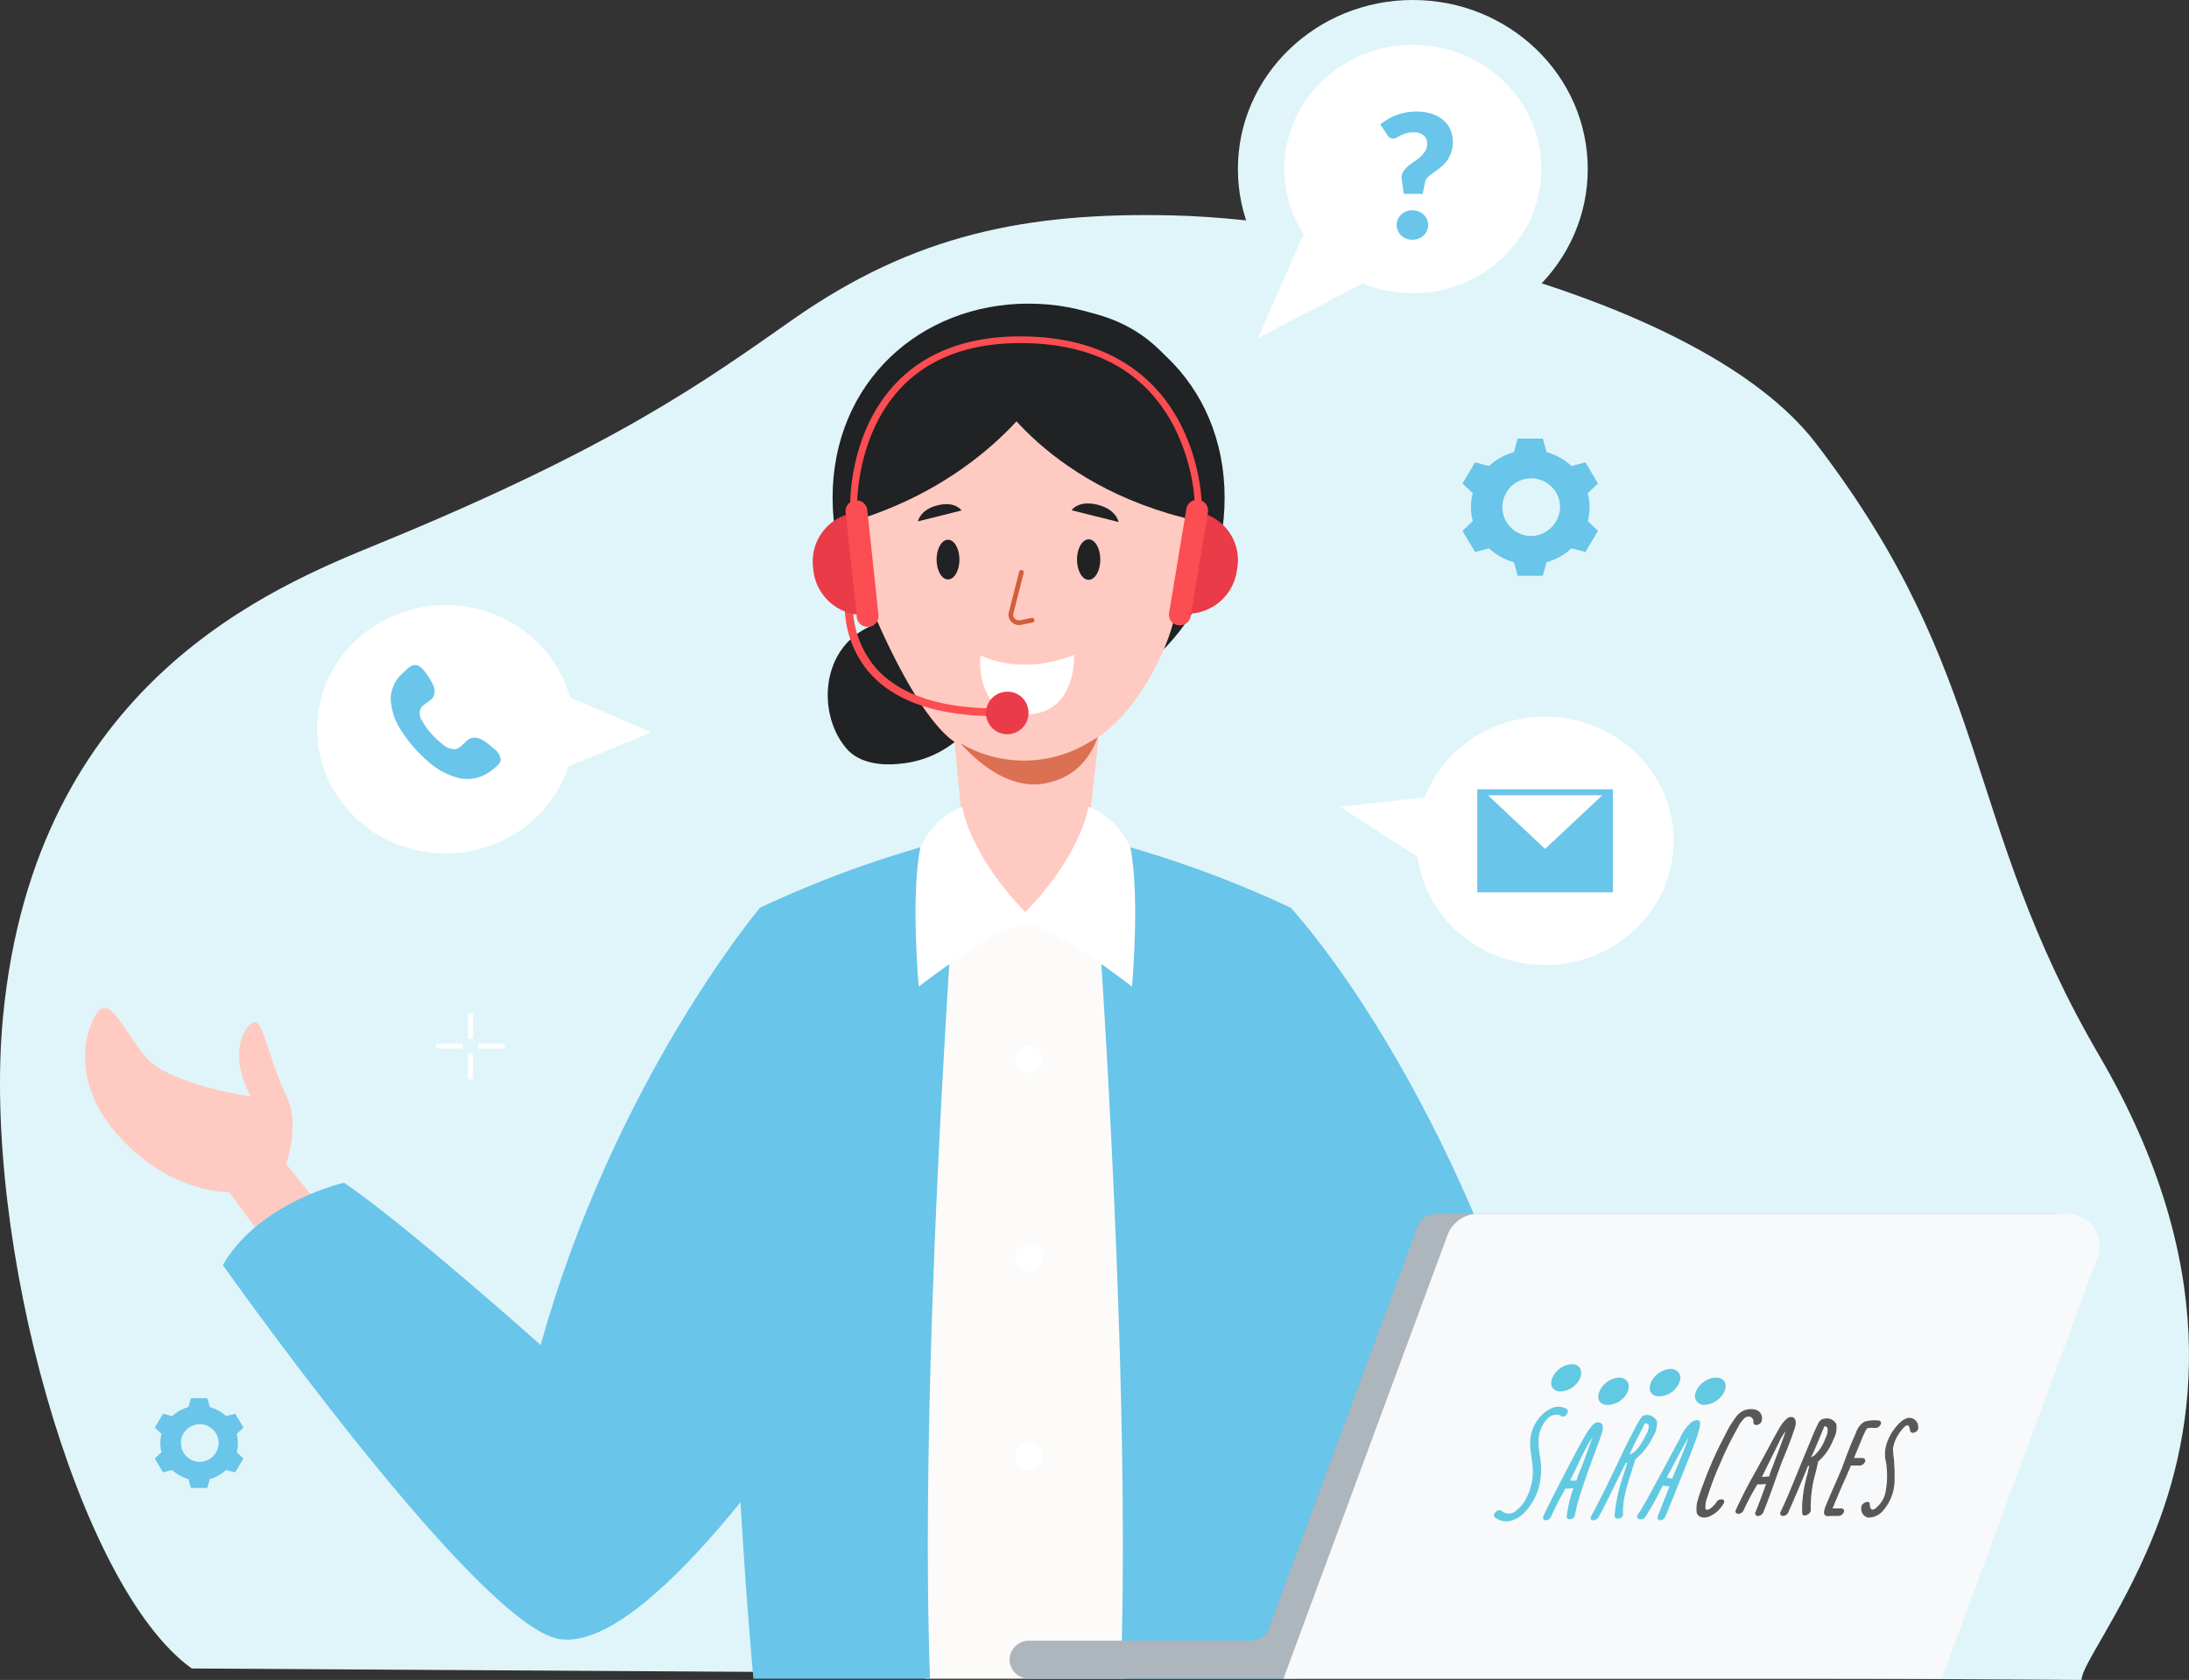 <svg id="圖層_1" data-name="圖層 1" xmlns="http://www.w3.org/2000/svg" viewBox="0 0 434.994 333.886"><rect x="0" y="0" width="434.994" height="333.886" fill="#333333" stroke="none"/><g id="Group_3635" data-name="Group 3635"><path id="Path_2634" data-name="Path 2634" d="M427.584,306.048c-6.261,15.11-13.911,24.945-13.955,27.838L38.1,331.613C15.38,315.313-3.663,246.562.6,202.078,6.975,135.53,54.429,116.6,75.356,108.016c46.74-19.171,64.783-32.3,82.132-44.472,24.117-16.917,46.538-21.415,75.564-20.732,34.147.8,105.176,15.81,127.778,45.271C396.3,134.32,389.751,162.869,417.2,209.872,441.284,251.141,436.836,283.718,427.584,306.048Z" style="fill:#dff5fa"/><g id="Group_3581" data-name="Group 3581"><g id="Group_3566" data-name="Group 3566"><g id="Group_6317" data-name="Group 6317"><path id="Path_842" data-name="Path 842" d="M208.684,119.274a6.809,6.809,0,0,0-3.9-3.879,19.619,19.619,0,0,0-21.885,3.838,18.762,18.762,0,0,0-3.032,21.418,10.838,10.838,0,0,0,3.683,4.255,10.415,10.415,0,0,0,8.742.6,24.677,24.677,0,0,0,7.6-4.7c3.125-2.6,6.145-5.528,7.661-9.227s1.178-8.362-1.785-11.135" style="fill:#202223"/><path id="Path_843" data-name="Path 843" d="M187.7,128.754a9.648,9.648,0,0,1,6.741,8.6,12.6,12.6,0,0,1-4.732,10.124,20.372,20.372,0,0,1-10.842,4.309c-3.816.436-8.15-.127-10.623-2.98-7.359-8.49-4.539-27.01,14.118-25.709" style="fill:#202223"/><g id="Group_6310" data-name="Group 6310"><path id="Path_7134" data-name="Path 7134" d="M212.939,195.556l5.5-50.157a24.535,24.535,0,0,1-11.173,5.581c-6.373,1.087-12.54-2.332-12.621-2.374s-5.2-3.958-5.2-3.958l3.524,38.151a6.933,6.933,0,0,1-.123,1.236l20.193,12.614A6.458,6.458,0,0,1,212.939,195.556Z" style="fill:#ffcac1"/></g><path id="Path_7135" data-name="Path 7135" d="M186.741,142.449s9.487,15.273,20.784,13.272c11.8-2.087,11.738-15.206,11.738-15.206Z" style="fill:#db7053"/><g id="Group_6311" data-name="Group 6311"><path id="Path_7136" data-name="Path 7136" d="M243.354,98.934c0,22.964-17.443,41.58-38.949,41.58s-38.952-18.616-38.952-41.58S182.9,60.347,204.4,60.347,243.354,75.97,243.354,98.934Z" style="fill:#202223"/></g><path id="Path_7137" data-name="Path 7137" d="M235.855,97.505c0,12.88-.659,17.7-2.556,25.593-1.857,7.723-8.32,19.41-15.7,23.755l-1.344.792a24.882,24.882,0,0,1-25.055.273h-.778c-8-4.468-16.923-26.411-16.923-26.411l-1.878-24s-2.984-32.515,31.659-31.882S235.855,97.505,235.855,97.505Z" style="fill:#ffcac1"/><path id="Path_7138" data-name="Path 7138" d="M196.4,76.253s11.4,21.84,44.648,27.917c0,0,3.874-39.782-29.677-42.877C211.364,61.293,204.574,58,196.4,76.253Z" style="fill:#202223"/><path id="Path_7139" data-name="Path 7139" d="M207.8,76.252s-11.4,20.025-40.252,27.917c0,0-3.147-33.983,29.866-41.46C197.41,62.706,203.718,58.968,207.8,76.252Z" style="fill:#202223"/><path d="M202.523,124.226h-.047a2.108,2.108,0,0,1-2.089-2.127.456.456,0,0,1,.014-.111l2.121-8.352a.468.468,0,0,1,.908.23l-2.106,8.293a1.174,1.174,0,0,0,1.162,1.131,1.508,1.508,0,0,0,.265-.02l2.26-.461a.468.468,0,0,1,.188.917l-2.271.463A2.285,2.285,0,0,1,202.523,124.226Z" style="fill:#d15f3b"/><path id="Path_7141" data-name="Path 7141" d="M191.066,101.458l-8.651,2.164s.393-2.344,3.932-3.2S191.066,101.458,191.066,101.458Z" style="fill:#202223"/><path id="Path_7142" data-name="Path 7142" d="M213.443,130.171c-11.049,4.309-18.606.055-18.606.055s-1.391,11.782,8.9,11.782S213.443,130.171,213.443,130.171Z" style="fill:#fff"/><g id="Group_6312" data-name="Group 6312"><path id="Path_7143" data-name="Path 7143" d="M168.95,100.8c-.019-.618-.347-15.263,9.642-25.2,5.831-5.8,13.966-8.744,24.18-8.744,18.631,0,27.461,9.241,31.579,16.992a39.66,39.66,0,0,1,4.5,16.934h-1.382a39.1,39.1,0,0,0-4.37-16.366c-5.747-10.766-15.953-16.224-30.329-16.224-9.828,0-17.628,2.8-23.187,8.339-9.587,9.54-9.257,24.086-9.253,24.232Z" style="fill:#fb4d52"/></g><g id="Group_6313" data-name="Group 6313"><path id="Path_7144" data-name="Path 7144" d="M198.086,142.33c-11.773,0-20.3-2.913-25.346-8.657a20.56,20.56,0,0,1-4.714-15.911l1.576.249a19.374,19.374,0,0,0,4.372,14.68c4.73,5.371,12.846,8.1,24.116,8.1Z" style="fill:#fb4d52"/></g><g id="Group_6316" data-name="Group 6316"><g id="Group_6314" data-name="Group 6314"><path id="Path_7145" data-name="Path 7145" d="M172.618,122.137h0a9.909,9.909,0,0,1-10.96-8.614v0l-.118-1.081a9.744,9.744,0,0,1,8.824-10.584l.092-.008h0" style="fill:#ea3b48"/><path id="Path_7146" data-name="Path 7146" d="M174.569,122.266a2.118,2.118,0,0,1-1.92,2.3h-.016a2.15,2.15,0,0,1-2.376-1.871l-2.221-20.929a2.116,2.116,0,0,1,1.916-2.3l.018,0h0a2.15,2.15,0,0,1,2.377,1.871Z" style="fill:#fb4d52"/></g><g id="Group_6315" data-name="Group 6315"><path id="Path_7147" data-name="Path 7147" d="M237.613,101.707h0a9.7,9.7,0,0,1,8.3,10.919c-.006.047-.013.093-.02.14h0l-.179,1.073a9.953,9.953,0,0,1-11.443,8.006h0" style="fill:#ea3b48"/><path id="Path_7148" data-name="Path 7148" d="M235.761,101.1a2.163,2.163,0,0,1,2.484-1.737h0a2.107,2.107,0,0,1,1.8,2.372l0,.028L236.6,122.524a2.161,2.161,0,0,1-2.483,1.738h0a2.106,2.106,0,0,1-1.8-2.37l0-.03Z" style="fill:#fb4d52"/></g></g><path id="Path_7149" data-name="Path 7149" d="M204.379,141.558a4.225,4.225,0,1,1-4.367-4.078l.144,0a4.151,4.151,0,0,1,4.223,4.08Z" style="fill:#ea3b48"/><ellipse id="Ellipse_258" data-name="Ellipse 258" cx="188.387" cy="111.216" rx="2.271" ry="3.946" style="fill:#202223"/><ellipse id="Ellipse_259" data-name="Ellipse 259" cx="216.334" cy="111.216" rx="2.315" ry="4.02" style="fill:#202223"/><path id="Path_7150" data-name="Path 7150" d="M212.95,101.416l9.33,2.33s-.425-2.529-4.244-3.448S212.95,101.416,212.95,101.416Z" style="fill:#202223"/></g><path id="Path_2612" data-name="Path 2612" d="M64.105,240.241l-7.262-8.894s2.939-7.844,0-13.668-4.458-14.535-6.152-14.517-5.747,5.667-.836,14.772c0,0-16.35-2.336-20.9-7.849s-7.006-11.966-9.436-9.052-6.006,14.048,4.5,25.229S45.505,236.89,45.505,236.89l11.866,16.142,11.385-8.774Z" style="fill:#ffcac1"/><path id="Path_2613" data-name="Path 2613" d="M167.393,198.44l-16.379-18.013s-28.983,34.428-43.572,86.9c0,0-26.811-23.95-39.072-32.258,0,0-16.889,3.831-24.086,16.356,0,0,47.3,67.011,65.167,73.87s53.891-48.855,53.891-48.855Z" style="fill:#69c5e9"/><path id="Path_2614" data-name="Path 2614" d="M246.922,196.1l9.583-15.667s25.483,27.07,44.673,82.3l2.909,49.242-56.955,4.837-14.6-58.041Z" style="fill:#69c5e9"/><path id="Path_2615" data-name="Path 2615" d="M223.529,333.645c3.73-16.981,16.078-83.432,16.078-83.432l-3.3-70.731L203.753,181.3,171.2,179.482l-3.3,70.731s12.346,66.451,16.077,83.432Z" style="fill:#fcfbfa"/><path id="Path_2616" data-name="Path 2616" d="M222.7,333.646h35.09c1.8-20.119,9.358-113.185-1.286-153.218A214.14,214.14,0,0,0,217.137,166.4S225.025,268.609,222.7,333.646Z" style="fill:#69c5e9"/><path id="Path_2617" data-name="Path 2617" d="M184.81,333.646c-2.329-65.036,5.563-167.247,5.563-167.247a214.166,214.166,0,0,0-39.367,14.028c-10.646,40.033-3.09,133.1-1.288,153.218Z" style="fill:#69c5e9"/><path id="Path_2618" data-name="Path 2618" d="M203.756,183.787c5.374-.082,21.191,12.307,21.191,12.307s1.621-17.815-.315-27.668c0,0-2.375-5.9-8.346-8.055,0,0-1.178,9.143-12.529,20.929-11.351-11.786-12.53-20.929-12.53-20.929-5.97,2.15-8.345,8.055-8.345,8.055-1.937,9.853-.316,27.668-.316,27.668S198.383,183.705,203.756,183.787Z" style="fill:#fff"/><g id="Group_3565" data-name="Group 3565"><ellipse id="Ellipse_288" data-name="Ellipse 288" cx="204.471" cy="210.574" rx="2.755" ry="2.663" style="fill:#fff"/><ellipse id="Ellipse_289" data-name="Ellipse 289" cx="204.471" cy="250.022" rx="2.755" ry="2.663" style="fill:#fff"/><ellipse id="Ellipse_290" data-name="Ellipse 290" cx="204.471" cy="289.47" rx="2.755" ry="2.663" style="fill:#fff"/></g></g><g id="Group_3567" data-name="Group 3567"><path id="Path_2619" data-name="Path 2619" d="M281.73,243.726,252.192,323.6a3.9,3.9,0,0,1-3.675,2.5h-44a3.838,3.838,0,0,0-3.9,3.771h0a3.838,3.838,0,0,0,3.9,3.771h172.02a3.9,3.9,0,0,0,3.673-2.5l31.388-84.88a3.788,3.788,0,0,0-3.673-5.039H285.4A3.9,3.9,0,0,0,281.73,243.726Z" style="fill:#adb5bd"/><path id="Path_2620" data-name="Path 2620" d="M385.845,333.645H255.039l32.613-88.189a6.59,6.59,0,0,1,6.212-4.23h116.8a6.407,6.407,0,0,1,6.212,8.519Z" style="fill:#f8f9fa"/></g><g id="Group_3576" data-name="Group 3576"><g id="Group_3569" data-name="Group 3569"><g id="Group_3568" data-name="Group 3568"><ellipse id="Ellipse_291" data-name="Ellipse 291" cx="307.041" cy="167.113" rx="34.761" ry="33.594" style="fill:#dff5fa"/><ellipse id="Ellipse_292" data-name="Ellipse 292" cx="307.041" cy="167.113" rx="25.538" ry="24.681" style="fill:#fff"/></g><path id="Path_2621" data-name="Path 2621" d="M285.5,172.745l-19.19-12.375,23.054-2.59Z" style="fill:#fff"/><path id="Path_2622" data-name="Path 2622" d="M293.563,156.879v20.468H320.52V156.879Zm24.835,1.183-11.356,10.66-11.357-10.66Z" style="fill:#69c5e9"/></g><g id="Group_3572" data-name="Group 3572"><g id="Group_3570" data-name="Group 3570"><ellipse id="Ellipse_293" data-name="Ellipse 293" cx="280.754" cy="33.594" rx="34.761" ry="33.594" style="fill:#dff5fa"/><path id="Path_2630" data-name="Path 2630" d="M255.549,29.617c2.273-13.453,15.4-22.578,29.32-20.382s23.362,14.881,21.089,28.334-15.4,22.578-29.318,20.383S253.277,43.07,255.549,29.617Z" style="fill:#fff"/></g><path id="Path_2623" data-name="Path 2623" d="M262.076,39.691l-12.1,27.5,26.347-13.748Z" style="fill:#fff"/><g id="Group_3571" data-name="Group 3571"><path id="Path_2624" data-name="Path 2624" d="M274.29,24.732a12.314,12.314,0,0,1,1.426-.993,11.315,11.315,0,0,1,1.657-.815,10.71,10.71,0,0,1,1.905-.547,11.594,11.594,0,0,1,2.207-.2,9.8,9.8,0,0,1,3,.428,6.573,6.573,0,0,1,2.279,1.224,5.376,5.376,0,0,1,1.444,1.919,6.467,6.467,0,0,1-.811,6.4,7.082,7.082,0,0,1-1.249,1.216q-.683.515-1.3.95a10.379,10.379,0,0,0-1.063.866,1.91,1.91,0,0,0-.576.958l-.5,2.4h-3.758l-.389-2.756a2.305,2.305,0,0,1,.177-1.465,3.9,3.9,0,0,1,.878-1.131,9.918,9.918,0,0,1,1.249-.958,12.689,12.689,0,0,0,1.3-.977,5.492,5.492,0,0,0,1.018-1.165,2.747,2.747,0,0,0,.417-1.533,2.059,2.059,0,0,0-.7-1.635,2.843,2.843,0,0,0-1.925-.607,5.615,5.615,0,0,0-1.569.187,6.527,6.527,0,0,0-1.08.42q-.453.231-.789.42a1.377,1.377,0,0,1-.674.189,1.23,1.23,0,0,1-1.134-.634Zm3.261,19.988a2.749,2.749,0,0,1,.24-1.147,2.9,2.9,0,0,1,.655-.925,3.137,3.137,0,0,1,.984-.625,3.338,3.338,0,0,1,3.455.624,2.82,2.82,0,0,1,.664.925,2.764,2.764,0,0,1,.24,1.147,2.825,2.825,0,0,1-.9,2.09,3.12,3.12,0,0,1-.993.617,3.3,3.3,0,0,1-1.223.223,3.348,3.348,0,0,1-1.24-.223,3.024,3.024,0,0,1-.984-.617,2.888,2.888,0,0,1-.655-.933,2.8,2.8,0,0,1-.243-1.161Z" style="fill:#69c5e9"/></g></g><g id="Group_3575" data-name="Group 3575"><g id="Group_3573" data-name="Group 3573"><path id="Path_2631" data-name="Path 2631" d="M54.777,137.038c4.515-18.032,23.3-29.115,41.961-24.752s30.127,22.516,25.612,40.551-23.3,29.116-41.96,24.754S50.263,155.075,54.777,137.038Z" style="fill:#dff5fa"/><path id="Path_2632" data-name="Path 2632" d="M63.7,139.311c3.215-13.272,16.95-21.513,30.687-18.406s22.26,16.385,19.042,29.656-16.951,21.514-30.688,18.407S60.487,152.585,63.7,139.311Z" style="fill:#fff"/></g><path id="Path_2625" data-name="Path 2625" d="M102.875,156.426l26.573-10.854-25.24-10.854Z" style="fill:#fff"/><g id="Group_3574" data-name="Group 3574"><path id="Path_2626" data-name="Path 2626" d="M77.63,139.051a7.052,7.052,0,0,1,2.524-5.366c.624-.581,1.509-1.631,2.467-1.5,1.015.111,1.745,1.193,2.256,1.938.861,1.319,2.28,3.231.967,4.707-.608.7-1.583,1.066-2.152,1.812a2.449,2.449,0,0,0,.155,2.565,15.424,15.424,0,0,0,4,4.628,3.632,3.632,0,0,0,2.581,1.066c.981-.158,1.754-1.2,2.475-1.789,1.85-1.444,3.888.534,5.243,1.71A3.014,3.014,0,0,1,99.5,151c-.035.918-1.269,1.662-1.934,2.2a7.649,7.649,0,0,1-6.362,1.442,14.467,14.467,0,0,1-6.364-3.506,28.517,28.517,0,0,1-4.869-5.561,14.871,14.871,0,0,1-1.607-3.019,15.109,15.109,0,0,1-.73-3.5C77.645,137.867,77.712,139.685,77.63,139.051Z" style="fill:#69c5e9;fill-rule:evenodd"/></g></g></g><path id="Path_2627" data-name="Path 2627" d="M93.989,201.747v4.282a.5.5,0,0,1-1,0v-4.282a.5.5,0,0,1,1,0Zm-.5,7.563a.491.491,0,0,0-.5.482h0v4.282a.5.5,0,0,0,1,0v-4.282a.491.491,0,0,0-.5-.483Zm6.377-1.883h-4.43a.483.483,0,0,0,0,.966h4.43a.483.483,0,1,0,0-.966Zm-8.325,0H87.11a.483.483,0,1,0,0,.966h4.431a.483.483,0,1,0,0-.966Z" style="fill:#fff"/><path id="Path_2628" data-name="Path 2628" d="M315.868,100.8a11,11,0,0,0-.364-2.767l2.048-1.948-1.17-1.958-.167-.282-1.17-1.958-2.766.739a11.862,11.862,0,0,0-4.962-2.77l-.723-2.684h-5.015l-.721,2.684a11.859,11.859,0,0,0-4.964,2.77l-2.766-.739-1.169,1.958-.169.282-1.17,1.958,2.049,1.948a10.639,10.639,0,0,0,0,5.533l-2.049,1.95,1.17,1.958.169.282,1.169,1.958,2.766-.739a11.872,11.872,0,0,0,4.964,2.768l.721,2.685h5.015l.723-2.685a11.864,11.864,0,0,0,4.962-2.768l2.766.739,1.17-1.958.167-.282,1.17-1.958-2.048-1.95A10.99,10.99,0,0,0,315.868,100.8Zm-11.783,5.726a5.729,5.729,0,1,1,5.924-5.726A5.828,5.828,0,0,1,304.085,106.527Z" style="fill:#69c5e9"/><g id="Group_3577" data-name="Group 3577"><path id="Path_2629" data-name="Path 2629" d="M47.274,286.808A7.175,7.175,0,0,0,47.036,285l1.339-1.275-.764-1.281-.111-.185-.764-1.281-1.81.483a7.745,7.745,0,0,0-3.245-1.81l-.472-1.756h-3.28l-.472,1.756a7.739,7.739,0,0,0-3.245,1.81l-1.81-.483-.764,1.281-.111.185-.764,1.281L32.1,285a6.98,6.98,0,0,0,0,3.618l-1.339,1.274.764,1.281.111.185.764,1.281,1.81-.483a7.739,7.739,0,0,0,3.245,1.81l.472,1.755h3.28l.472-1.755a7.745,7.745,0,0,0,3.245-1.81l1.81.483.764-1.281.111-.185.764-1.281-1.339-1.274A7.267,7.267,0,0,0,47.274,286.808Zm-7.7,3.744a3.747,3.747,0,1,1,3.874-3.744,3.81,3.81,0,0,1-3.877,3.744h0Z" style="fill:#69c5e9"/></g><g id="Group_628" data-name="Group 628"><g id="Group_627" data-name="Group 627"><path id="Path_308" data-name="Path 308" d="M310.124,276.562a4.514,4.514,0,0,0,3.839-2.612h0l.021-.054c.644-1.5-.075-2.735-1.61-2.771a4.513,4.513,0,0,0-3.839,2.612h0l-.021.052c-.67,1.472,0,2.711,1.5,2.77h.111" style="fill:#62c9e2"/><path id="Path_309" data-name="Path 309" d="M321.751,273.791a4.561,4.561,0,0,0-3.862,2.664h0l-.044.106c-.634,1.437.044,2.632,1.515,2.671h0c.082,0,.163,0,.245,0a4.509,4.509,0,0,0,3.838-2.612l.022-.052c.6-1.52-.161-2.744-1.721-2.771h0" style="fill:#62c9e2"/><path id="Path_310" data-name="Path 310" d="M331.943,272.084a4.565,4.565,0,0,0-3.862,2.664h0l-.046.107c-.609,1.472.13,2.667,1.653,2.668h.112a4.446,4.446,0,0,0,3.812-2.536l.1-.237a1.82,1.82,0,0,0-1.765-2.665h0" style="fill:#62c9e2"/><path id="Path_311" data-name="Path 311" d="M340.947,273.791a4.561,4.561,0,0,0-3.862,2.664h0l-.044.106a1.783,1.783,0,0,0,1.793,2.645,4.681,4.681,0,0,0,3.832-2.645c.661-1.484-.033-2.724-1.549-2.771h-.172" style="fill:#62c9e2"/><path id="Path_312" data-name="Path 312" d="M324.864,290h0a13.289,13.289,0,0,0,3.506-4.477,4.948,4.948,0,0,0,.793-2.985A2.067,2.067,0,0,0,327,281.36a.793.793,0,0,0-.727.427.629.629,0,0,0-.244.319c-.663,1.069-1.256,2.239-1.808,3.306-1.015,1.919-1.962,3.945-2.866,5.865-1.634,3.411-3.219,6.716-5.073,10.128-.464.854.86.854,1.324,0,1.808-3.3,3.286-6.609,4.984-9.914a3.215,3.215,0,0,1,.463-.854.875.875,0,0,0,.486-.107c-1.058,3.623-2.492,7.358-2.578,10.766.021.747,1.477.427,1.455-.32-.2-3.518,1.346-7.248,2.445-10.979m.485-4.371c.42-.747.684-1.386,1.106-2.137a2.194,2.194,0,0,1,.418-.747.966.966,0,0,1,.886.532,3.618,3.618,0,0,1-.618,2.026c-.64,1.281-1.831,3.625-3.507,3.946.486-1.173,1.126-2.453,1.721-3.625" style="fill:#62c9e2"/><path d="M316.6,302.155a.517.517,0,0,1-.462-.213.565.565,0,0,1,.052-.589c1.869-3.439,3.5-6.837,5.07-10.124l.139-.295c.868-1.844,1.765-3.75,2.729-5.573l.148-.287c.52-1.007,1.058-2.049,1.663-3.026a.708.708,0,0,1,.254-.336.911.911,0,0,1,.789-.462h.025a2.15,2.15,0,0,1,2.257,1.237.107.107,0,0,1,.01.04,5.023,5.023,0,0,1-.81,3.051,13.476,13.476,0,0,1-3.5,4.481c-.229.776-.48,1.563-.724,2.324-.916,2.865-1.863,5.829-1.707,8.587a.778.778,0,0,1-.411.678,1.073,1.073,0,0,1-1,.1.506.506,0,0,1-.268-.449,32.631,32.631,0,0,1,1.867-8.456c.218-.7.443-1.42.653-2.128a1.458,1.458,0,0,1-.265.034,3.114,3.114,0,0,0-.413.779c-.682,1.33-1.335,2.671-1.967,3.967-.952,1.955-1.936,3.977-3.024,5.963a1.346,1.346,0,0,1-1.083.7ZM327,281.468a.7.7,0,0,0-.628.37.106.106,0,0,1-.036.04.517.517,0,0,0-.2.263c-.612.992-1.147,2.03-1.665,3.033l-.149.288c-.962,1.819-1.858,3.723-2.724,5.565l-.14.3c-1.575,3.289-3.2,6.689-5.076,10.133-.086.159-.107.29-.057.37a.317.317,0,0,0,.292.109,1.118,1.118,0,0,0,.9-.583c1.086-1.982,2.069-4,3.02-5.954.632-1.3,1.285-2.639,1.963-3.958a3.253,3.253,0,0,1,.473-.87.106.106,0,0,1,.095-.043.74.74,0,0,0,.425-.094.109.109,0,0,1,.121.011.108.108,0,0,1,.037.116c-.228.779-.477,1.576-.717,2.347a32.548,32.548,0,0,0-1.857,8.391.282.282,0,0,0,.153.256.866.866,0,0,0,.776-.093.578.578,0,0,0,.308-.483c-.16-2.795.794-5.778,1.717-8.663.246-.77.5-1.567.732-2.35a.111.111,0,0,1,.018-.036.109.109,0,0,1,.018-.019,13.285,13.285,0,0,0,3.477-4.44,4.83,4.83,0,0,0,.784-2.911,1.947,1.947,0,0,0-2.038-1.092Zm-3.367,7.887a.108.108,0,0,1-.085-.04.107.107,0,0,1-.016-.111c.485-1.17,1.135-2.472,1.709-3.6a.145.145,0,0,1,.011-.029c.209-.371.383-.723.551-1.064s.343-.695.555-1.073a2.212,2.212,0,0,1,.431-.764.132.132,0,0,1,.105-.039,1.081,1.081,0,0,1,.961.593.1.1,0,0,1,.012.049,3.707,3.707,0,0,1-.637,2.087c-.587,1.178-1.826,3.657-3.577,3.992Zm1.825-3.7-.007.018c-.543,1.071-1.157,2.3-1.633,3.418,1.539-.466,2.669-2.727,3.223-3.837a3.5,3.5,0,0,0,.607-1.95.861.861,0,0,0-.725-.449,2.039,2.039,0,0,0-.365.671c-.218.392-.391.743-.559,1.082S325.664,285.286,325.458,285.652Z" style="fill:#62c9e2"/><path id="Path_313" data-name="Path 313" d="M331.114,300.762c.221-.533,4.652-11.511,5.512-13.858a25.185,25.185,0,0,0,.881-2.665,3.992,3.992,0,0,0,.22-1.6c-.22-.532-1.126-.213-1.632.214a8.907,8.907,0,0,0-2.206,3.2c-1.17,2.027-7.146,13.538-8.271,14.926-.64.747.576,1.279,1.214.533a61.538,61.538,0,0,0,3.528-6.4,7.53,7.53,0,0,0,1.567.213c-.529,1.279-1.919,4.9-2.183,5.543a2.166,2.166,0,0,0-.242.854.372.372,0,0,0,.418.32h0a.974.974,0,0,0,.684-.32.786.786,0,0,0,.287-.427l.22-.533m-.067-7.037c.331-.533.552-1.069.928-1.706,1.059-2.026,2.116-4.05,3.241-5.969.331-.533.507-.959.84-1.493q-1,3.082-2.337,6.183l-1.368,3.3c-.4-.106-.9-.214-1.3-.32m-1.476,7.569a.613.613,0,0,1,.242-.318h0a.613.613,0,0,0-.242.318" style="fill:#62c9e2"/><path d="M329.865,302.155a.481.481,0,0,1-.471-.418,2.318,2.318,0,0,1,.068-.442v-.006a.1.1,0,0,1,.006-.034.57.57,0,0,1,.024-.062,2.171,2.171,0,0,1,.155-.376c.1-.245.381-.966.715-1.823.479-1.232,1.07-2.747,1.4-3.566a7.641,7.641,0,0,1-1.346-.189,61.938,61.938,0,0,1-3.5,6.332,1.107,1.107,0,0,1-1.03.394.677.677,0,0,1-.539-.406.664.664,0,0,1,.179-.651c.755-.931,3.76-6.551,5.956-10.655,1.033-1.932,1.925-3.6,2.3-4.255a9.05,9.05,0,0,1,2.227-3.225,1.88,1.88,0,0,1,1.423-.5.533.533,0,0,1,.384.324.105.105,0,0,1,.008.035,4.072,4.072,0,0,1-.226,1.644,25.156,25.156,0,0,1-.882,2.668c-.859,2.345-5.343,13.45-5.513,13.86a.1.1,0,0,1-.012.023l-.211.51a.889.889,0,0,1-.322.473,1.071,1.071,0,0,1-.746.341A.4.4,0,0,1,329.865,302.155Zm-.169-.883a2.033,2.033,0,0,0-.085.458.267.267,0,0,0,.3.2.885.885,0,0,0,.617-.285.71.71,0,0,0,.262-.382l.225-.547a.155.155,0,0,1,.012-.022c.283-.69,4.654-11.518,5.5-13.832a25.222,25.222,0,0,0,.878-2.655,3.862,3.862,0,0,0,.218-1.546.32.32,0,0,0-.227-.18,1.7,1.7,0,0,0-1.226.451,8.86,8.86,0,0,0-2.175,3.158c-.383.665-1.275,2.332-2.307,4.263-2.2,4.111-5.211,9.742-5.981,10.691a.455.455,0,0,0-.14.438.465.465,0,0,0,.372.263.881.881,0,0,0,.814-.308,61.922,61.922,0,0,0,3.512-6.376.108.108,0,0,1,.125-.059,7.52,7.52,0,0,0,1.544.21.109.109,0,0,1,.089.05.113.113,0,0,1,.009.1c-.319.771-.953,2.4-1.462,3.706-.319.82-.59,1.516-.7,1.8a.1.1,0,0,1,.043.038.107.107,0,0,1,.019.061.109.109,0,0,1-.049.091A.51.51,0,0,0,329.7,301.272Zm2.652-7.123a.127.127,0,0,1-.028,0c-.2-.053-.424-.106-.648-.159s-.428-.1-.621-.153a.136.136,0,0,1-.065-.016.11.11,0,0,1-.035-.151c.17-.273.31-.547.459-.838.14-.274.285-.557.467-.866l.021-.041c1.034-1.976,2.1-4.02,3.221-5.927.163-.264.291-.5.414-.737s.257-.487.427-.759a.108.108,0,0,1,.139-.041.109.109,0,0,1,.058.133c-.663,2.046-1.451,4.129-2.341,6.193l-1.367,3.3A.11.11,0,0,1,332.348,294.149Zm-1.131-.5c.161.04.334.081.506.122.192.046.383.092.56.137l1.332-3.212c.725-1.681,1.382-3.375,1.958-5.051-.08.147-.167.3-.267.461-1.114,1.9-2.181,3.941-3.213,5.916l-.024.046c-.182.308-.325.588-.464.858C331.478,293.177,331.356,293.414,331.217,293.651Z" style="fill:#62c9e2"/><path id="Path_314" data-name="Path 314" d="M317.825,285.947c.244-.854,1.015-2.453.244-2.985-1.015-.747-2.1,1.068-2.669,1.919-1.191,1.809-7.853,14.713-8.6,16.518a.421.421,0,0,0,.4.64,1.094,1.094,0,0,0,.926-.64h0q1.278-2.838,2.89-5.651a10.411,10.411,0,0,0,1.808-.107,27.276,27.276,0,0,0-1.389,5.758c0,.336.306.518.706.426a1.006,1.006,0,0,0,.749-.741h0c.418-3.409,4.386-13.54,4.937-15.137m-6.021,8.426c.42-.747.771-1.6,1.192-2.346a55.3,55.3,0,0,1,2.6-5.222c.375-.638.817-1.172,1.191-1.812a13.348,13.348,0,0,1-.682,1.919c-.64,1.812-1.235,3.519-1.984,5.33a16.718,16.718,0,0,0-.774,2.137h-1.544" style="fill:#62c9e2"/><path d="M307.158,302.151a.542.542,0,0,1-.278-.079.533.533,0,0,1-.173-.731c.752-1.82,7.414-14.717,8.6-16.52l.125-.189c.473-.718,1.188-1.8,1.966-1.941a.934.934,0,0,1,.734.182c.693.479.277,1.685-.027,2.565-.065.189-.126.366-.171.519a.075.075,0,0,1,0,.026c-.1.3-.318.874-.615,1.672-1.292,3.466-3.978,10.678-4.317,13.442a1.117,1.117,0,0,1-.833.835.755.755,0,0,1-.644-.107.53.53,0,0,1-.2-.426,27.329,27.329,0,0,1,1.335-5.625,10.46,10.46,0,0,1-1.582.085c-1.058,1.848-2.017,3.726-2.852,5.585a1.2,1.2,0,0,1-1.02.7A.4.4,0,0,1,307.158,302.151ZM317.566,282.9a.7.7,0,0,0-.128.012c-.686.122-1.369,1.159-1.821,1.846l-.126.189c-1.184,1.8-7.831,14.666-8.59,16.5a.318.318,0,0,0,.094.444.324.324,0,0,0,.194.045.987.987,0,0,0,.838-.577c.847-1.883,1.821-3.787,2.894-5.66a.12.12,0,0,1,.1-.054,10.5,10.5,0,0,0,1.789-.106.116.116,0,0,1,.1.039.11.11,0,0,1,.018.106,27.2,27.2,0,0,0-1.384,5.735.31.31,0,0,0,.116.241.536.536,0,0,0,.458.064.892.892,0,0,0,.667-.66c.34-2.777,3.032-10.006,4.327-13.479.29-.78.5-1.348.606-1.648l0-.014c.046-.161.111-.349.18-.55.281-.815.665-1.93.107-2.315A.732.732,0,0,0,317.566,282.9Zm-4.217,11.593h-1.544a.109.109,0,0,1-.109-.109l0-.021a.112.112,0,0,1,.013-.039c.207-.368.4-.771.589-1.16s.389-.807.6-1.186a55.169,55.169,0,0,1,2.6-5.222c.189-.321.4-.619.6-.906s.41-.588.6-.907a.111.111,0,0,1,.137-.046.109.109,0,0,1,.063.13,13.761,13.761,0,0,1-.687,1.934l-.124.352c-.6,1.688-1.159,3.282-1.859,4.976a16.574,16.574,0,0,0-.77,2.125A.11.11,0,0,1,313.349,294.488Zm-1.361-.219h1.279a16.888,16.888,0,0,1,.756-2.071c.7-1.686,1.259-3.278,1.854-4.963l.127-.36c.168-.38.319-.768.451-1.16l-.176.255c-.2.284-.4.578-.587.891a55.378,55.378,0,0,0-2.593,5.209c-.215.383-.412.79-.6,1.184C312.334,293.592,312.166,293.94,311.988,294.269Z" style="fill:#62c9e2"/><path id="Path_315" data-name="Path 315" d="M311.383,280.188a3.224,3.224,0,0,0-3-.214,7.1,7.1,0,0,0-2.978,2.665c-1.938,3.086-1.08,5.544-.814,8.1a11.644,11.644,0,0,1-1.522,7.678,7.846,7.846,0,0,1-1.99,2.135,2.212,2.212,0,0,1-2.779-.214.939.939,0,0,0-1.052.308c-.287.31-.327.686-.094.866a3.537,3.537,0,0,0,3.045.64,5.69,5.69,0,0,0,2.651-1.6,11.716,11.716,0,0,0,3.108-6.183A15.351,15.351,0,0,0,306,290a19.126,19.126,0,0,1-.353-3.945,6.441,6.441,0,0,1,1.675-4.05,2.561,2.561,0,0,1,2.669-.854c.111,0,.177.107.242.213a.789.789,0,0,0,.927-.219h0a1.163,1.163,0,0,0,.086-.1.81.81,0,0,0,.132-.854" style="fill:#62c9e2"/><path d="M299.338,302.368a3.671,3.671,0,0,1-2.251-.769.5.5,0,0,1-.192-.362.908.908,0,0,1,.272-.665,1.038,1.038,0,0,1,1.17-.337.114.114,0,0,1,.038.023,2.113,2.113,0,0,0,2.642.2,7.708,7.708,0,0,0,1.96-2.1,11.569,11.569,0,0,0,1.506-7.6c-.046-.446-.111-.893-.174-1.325-.305-2.1-.62-4.265,1-6.849a7.2,7.2,0,0,1,3.024-2.706,3.338,3.338,0,0,1,3.1.22.106.106,0,0,1,.051.081.923.923,0,0,1-.162.939,1.169,1.169,0,0,1-.09.1.9.9,0,0,1-1.051.243.1.1,0,0,1-.048-.043c-.049-.079-.1-.161-.149-.161a.1.1,0,0,1-.029,0,2.456,2.456,0,0,0-2.555.818,6.353,6.353,0,0,0-1.651,3.986,19.1,19.1,0,0,0,.351,3.919,15.433,15.433,0,0,1-.042,4.409,11.783,11.783,0,0,1-3.137,6.242,5.8,5.8,0,0,1-2.7,1.629A3.581,3.581,0,0,1,299.338,302.368Zm-1.35-1.975a.829.829,0,0,0-.654.32.71.71,0,0,0-.22.506.275.275,0,0,0,.107.206,3.446,3.446,0,0,0,2.951.621,5.6,5.6,0,0,0,2.6-1.569,11.571,11.571,0,0,0,3.08-6.126,15.266,15.266,0,0,0,.043-4.338,19.237,19.237,0,0,1-.354-3.961,6.56,6.56,0,0,1,1.7-4.123,2.67,2.67,0,0,1,2.766-.889.4.4,0,0,1,.3.234.681.681,0,0,0,.768-.2c.033-.035.059-.065.083-.1a.708.708,0,0,0,.129-.718,3.116,3.116,0,0,0-2.862-.185A6.97,6.97,0,0,0,305.5,282.7c-1.582,2.517-1.272,4.644-.974,6.7.063.435.129.884.175,1.33a11.787,11.787,0,0,1-1.536,7.745,7.95,7.95,0,0,1-2.02,2.168,2.333,2.333,0,0,1-2.9-.207A.834.834,0,0,0,297.988,300.393Z" style="fill:#62c9e2"/><path id="Path_316" data-name="Path 316" d="M361.2,290.419a10.732,10.732,0,0,0,3.021-4.37,4.688,4.688,0,0,0,.573-2.985,2.01,2.01,0,0,0-2.361-.959.932.932,0,0,0-.728.426.633.633,0,0,0-.242.32q-.755,1.49-1.344,2.985l-2.25,5.439c-1.277,3.086-2.448,6.183-3.948,9.274a.421.421,0,0,0,.4.64,1.094,1.094,0,0,0,.926-.64h0c1.387-3.086,2.624-6.076,3.9-9.168l.044-.106c.111,0,.375-.107.485-.107-.706,3.306-1.742,6.61-1.432,9.6.022.747,1.5.106,1.479-.64C359.418,297.136,360.5,293.727,361.2,290.419Zm.152-4.37,1.1-2.664h0a.715.715,0,0,1,.817.425,3.2,3.2,0,0,1-.4,2.027,8.364,8.364,0,0,1-2.383,3.623c-.154.107-.266.107-.42.214a.564.564,0,0,1-.375.107c.552-1.068,1.125-2.453,1.655-3.732Z" style="fill:#595857"/><path d="M354.282,301.3a.542.542,0,0,1-.278-.079.531.531,0,0,1-.173-.731c1.118-2.305,2.072-4.662,3-6.942.313-.772.626-1.545.945-2.316l2.25-5.439c.394-1,.847-2,1.348-2.992a.713.713,0,0,1,.259-.348,1.044,1.044,0,0,1,.8-.458,2.116,2.116,0,0,1,2.464,1.016l.012.037a4.813,4.813,0,0,1-.586,3.054,10.839,10.839,0,0,1-3.016,4.374c-.149.7-.317,1.405-.479,2.092a24.019,24.019,0,0,0-.989,7.548c.017.587-.717,1.079-1.2,1.093h-.022a.429.429,0,0,1-.471-.439,23.608,23.608,0,0,1,.97-7.586c.144-.615.293-1.25.429-1.878l-.069.02a2.028,2.028,0,0,1-.2.049l-.019.047c-1.219,2.953-2.48,6.008-3.9,9.171a1.2,1.2,0,0,1-1.019.7A.4.4,0,0,1,354.282,301.3Zm8.746-19.177a1.9,1.9,0,0,0-.56.085.855.855,0,0,0-.668.381l-.03.032a.521.521,0,0,0-.2.264c-.5,1-.954,2-1.346,2.99l-2.251,5.441c-.319.771-.631,1.542-.944,2.314-.924,2.283-1.88,4.644-3.006,6.966a.32.32,0,0,0-.044.245.31.31,0,0,0,.14.193.324.324,0,0,0,.194.045.985.985,0,0,0,.837-.576c1.42-3.16,2.681-6.213,3.9-9.165l.072-.174h.073a1.2,1.2,0,0,0,.214-.049,1.125,1.125,0,0,1,.271-.057h.135l-.028.132c-.145.682-.308,1.375-.464,2.044a23.45,23.45,0,0,0-.966,7.522c0,.106.033.234.251.234h.017c.383-.011,1-.417.993-.86a24.158,24.158,0,0,1,.994-7.613c.165-.7.335-1.418.485-2.122l.007-.036.028-.024a10.663,10.663,0,0,0,2.991-4.325,4.627,4.627,0,0,0,.569-2.912A1.907,1.907,0,0,0,363.028,282.124Zm-3.291,7.768-.051,0-.166-.013.077-.147c.544-1.051,1.1-2.388,1.633-3.681l1.145-2.759.056-.012a.818.818,0,0,1,.942.49l.007.027a3.323,3.323,0,0,1-.413,2.1,8.444,8.444,0,0,1-2.4,3.65,1.111,1.111,0,0,1-.242.126.887.887,0,0,0-.189.1A.67.67,0,0,1,359.737,289.892Zm1.685-3.734c-.5,1.215-1.023,2.468-1.538,3.49a.459.459,0,0,0,.12-.063,1.133,1.133,0,0,1,.234-.12.9.9,0,0,0,.188-.095,8.264,8.264,0,0,0,2.342-3.568,3.141,3.141,0,0,0,.4-1.963.606.606,0,0,0-.633-.357Z" style="fill:#595857"/><path id="Path_317" data-name="Path 317" d="M376.375,293.73a23.327,23.327,0,0,0-.066-2.773c0-1.069-.269-2.026-.222-3.2a7.819,7.819,0,0,1,1.918-3.839c.242-.318.639-.747,1.083-.747s.529.854.62,1.173c.039.288.364.4.727.245h0a.537.537,0,0,0,.065-.029.878.878,0,0,0,.593-.771h0a.584.584,0,0,0-.018-.083,1.694,1.694,0,0,0-1.566-1.813h0c-1.1,0-2.095,1.069-2.779,1.919a9.789,9.789,0,0,0-1.873,3.732,6.611,6.611,0,0,0,.047,3.086,16.975,16.975,0,0,1-.175,6.29,5.68,5.68,0,0,1-2.008,2.985c-1.081.747-1.258-.427-1.258-.959-.022-.747-1.5-.107-1.479.64a1.724,1.724,0,0,0,1.193,1.924,3.712,3.712,0,0,0,2.8-1.173A9.109,9.109,0,0,0,376.375,293.73Z" style="fill:#595857"/><path d="M371.264,301.621h-.093l-.029,0a1.842,1.842,0,0,1-1.269-2.047c-.018-.558.716-1.05,1.2-1.064a.428.428,0,0,1,.493.438c0,.4.1.913.367,1.055.173.091.415.029.72-.182a5.613,5.613,0,0,0,1.965-2.924,16.831,16.831,0,0,0,.172-6.244,6.716,6.716,0,0,1-.046-3.127,9.823,9.823,0,0,1,1.895-3.777c.677-.841,1.71-1.959,2.864-1.959a1.807,1.807,0,0,1,1.68,1.91.755.755,0,0,1,.016.08.987.987,0,0,1-.667.89.331.331,0,0,1-.062.027.734.734,0,0,1-.647.006.448.448,0,0,1-.226-.338c-.015-.045-.031-.123-.05-.211-.07-.325-.187-.868-.462-.868-.305,0-.64.237-1,.7a7.72,7.72,0,0,0-1.9,3.793,11.026,11.026,0,0,0,.113,1.755,11.921,11.921,0,0,1,.111,1.425,23.265,23.265,0,0,1,.066,2.772,9.276,9.276,0,0,1-2.429,6.682A3.83,3.83,0,0,1,371.264,301.621Zm-.072-.22h.073a3.606,3.606,0,0,0,2.629-1.14,9.054,9.054,0,0,0,2.372-6.527v-.009a23.536,23.536,0,0,0-.066-2.76,11.521,11.521,0,0,0-.111-1.408,11.026,11.026,0,0,1-.111-1.806,7.916,7.916,0,0,1,1.946-3.908,1.6,1.6,0,0,1,1.164-.783c.452,0,.587.626.676,1.041.018.083.033.156.049.212a.241.241,0,0,0,.121.192.533.533,0,0,0,.458-.018.437.437,0,0,0,.056-.025.774.774,0,0,0,.536-.681l-.014-.044-.006-.02,0-.02A1.588,1.588,0,0,0,379.5,282c-1.055,0-2.04,1.072-2.689,1.879a9.615,9.615,0,0,0-1.852,3.69,6.511,6.511,0,0,0,.047,3.031,17.007,17.007,0,0,1-.174,6.341,5.831,5.831,0,0,1-2.048,3.049.926.926,0,0,1-.951.2c-.449-.235-.483-1.013-.483-1.245,0-.1-.037-.223-.269-.223-.382.011-1,.417-.992.86A1.632,1.632,0,0,0,371.192,301.4Z" style="fill:#595857"/><path id="Path_318" data-name="Path 318" d="M356.082,285.2c.287-.959.971-2.346.5-3.086-.138-.407-.688-.5-1.231-.2a1.423,1.423,0,0,0-.156.1h0a6.3,6.3,0,0,0-1.279,1.493c-1.037,1.706-4.212,7.782-5.338,9.7-1.257,2.239-2.448,4.584-3.528,6.93a.42.42,0,0,0,.4.64,1.094,1.094,0,0,0,.926-.64,50.751,50.751,0,0,1,2.536-4.8.979.979,0,0,1,.285-.425,11.74,11.74,0,0,0,1.92-.107c-.684,1.919-1.366,3.839-2.16,5.758a.42.42,0,0,0,.4.64,1.1,1.1,0,0,0,.926-.64h0c1.411-3.411,2.491-6.823,3.792-10.234C354.781,288.608,355.487,286.9,356.082,285.2Zm-.706-2.558-5.534,10.979c.551-1.068.993-2.136,1.5-3.086a34.844,34.844,0,0,1,2.581-4.9c.374-.64.86-1.279,1.235-1.919a23.551,23.551,0,0,1-.838,2.56c-.64,1.812-1.346,3.518-1.984,5.329a13.191,13.191,0,0,0-.683,1.919,9.388,9.388,0,0,1-1.7.107Z" style="fill:#595857"/><path d="M349.313,301.313a.53.53,0,0,1-.449-.81c.762-1.844,1.437-3.737,2.09-5.568a12.1,12.1,0,0,1-1.716.085.873.873,0,0,0-.222.35,51.431,51.431,0,0,0-2.54,4.811,1.2,1.2,0,0,1-1.019.7.541.541,0,0,1-.331-.078.529.529,0,0,1-.168-.729c1.088-2.369,2.277-4.7,3.524-6.926.529-.9,1.489-2.68,2.506-4.564,1.122-2.08,2.282-4.231,2.834-5.139a6.4,6.4,0,0,1,1.3-1.519,1.463,1.463,0,0,1,.174-.113,1.226,1.226,0,0,1,1-.133.63.63,0,0,1,.385.394c.39.606.033,1.617-.282,2.508-.08.227-.157.445-.217.644v0c-.565,1.619-1.243,3.268-1.9,4.863l-.112.272c-.519,1.361-1.012,2.749-1.489,4.091-.715,2.013-1.456,4.1-2.3,6.143a1.207,1.207,0,0,1-1.019.707A.441.441,0,0,1,349.313,301.313Zm1.968-6.643-.11.308c-.657,1.844-1.337,3.749-2.113,5.625a.318.318,0,0,0,.091.444.311.311,0,0,0,.2.045.994.994,0,0,0,.838-.576c.843-2.04,1.582-4.119,2.3-6.129.478-1.344.972-2.732,1.493-4.1l.112-.274c.654-1.592,1.331-3.237,1.893-4.85.061-.2.138-.422.219-.652.3-.844.636-1.8.293-2.342a.443.443,0,0,0-.268-.282,1,1,0,0,0-.818.12,1.36,1.36,0,0,0-.144.093,6.183,6.183,0,0,0-1.251,1.461c-.549.9-1.707,3.051-2.828,5.129-1.018,1.886-1.979,3.668-2.509,4.57-1.244,2.216-2.429,4.545-3.522,6.92a.317.317,0,0,0-.046.246.312.312,0,0,0,.138.194.324.324,0,0,0,.2.045.985.985,0,0,0,.837-.576,51.3,51.3,0,0,1,2.542-4.811,1.047,1.047,0,0,1,.307-.452l.033-.027h.042a11.724,11.724,0,0,0,1.9-.106Zm-1.064-.928c-.089,0-.178,0-.267,0l-.171,0,.058-.116-.093-.047.21-.417c.182-.369.354-.736.521-1.094.259-.554.5-1.078.77-1.578a35.088,35.088,0,0,1,2.289-4.429l1.744-3.461.2.1-.735,1.489c.114-.173.224-.346.325-.518l.406-.695-.206.778a23.925,23.925,0,0,1-.842,2.572c-.318.9-.658,1.789-.987,2.65s-.676,1.766-1,2.676a13.185,13.185,0,0,0-.681,1.911l-.018.068-.071.011A9.381,9.381,0,0,1,350.217,293.742Zm-.09-.219a9.757,9.757,0,0,0,1.439-.1,13.329,13.329,0,0,1,.67-1.865c.318-.9.661-1.8.994-2.673s.669-1.748.987-2.649c.234-.6.445-1.208.63-1.825l-.214.32c-.212.314-.43.638-.615.956-.037.058-.074.116-.11.174Z" style="fill:#595857"/><path id="Path_319" data-name="Path 319" d="M346.577,281.787c1.126-.852,2.1,0,1.962.854-.025.353.291.545.7.428h0a1,1,0,0,0,.748-.741h0c.464-2.451-2.914-3.086-4.919-.64a25.751,25.751,0,0,0-1.477,2.239c-.552,1.069-1.148,2.239-1.7,3.306a76.321,76.321,0,0,0-3.285,7.675q-.636,1.6-1.1,3.2a5.637,5.637,0,0,0-.242,2.453c.2.86,1.209,1.182,2.338.747a5.912,5.912,0,0,0,2.824-2.558c.462-.854-.861-.854-1.281-.107s-2.031,2.239-2.359,1.173a5.453,5.453,0,0,1,.418-2.346,59.734,59.734,0,0,1,2.646-6.93,64.888,64.888,0,0,1,3.373-6.823A6.234,6.234,0,0,1,346.577,281.787Z" style="fill:#595857"/><path d="M338.634,301.61a1.766,1.766,0,0,1-.832-.19,1.235,1.235,0,0,1-.644-.834,5.777,5.777,0,0,1,.244-2.512c.307-1.061.679-2.141,1.1-3.206a76.781,76.781,0,0,1,3.289-7.683c.292-.566.6-1.158.9-1.749.271-.528.541-1.055.8-1.559a26.029,26.029,0,0,1,1.486-2.254,3.617,3.617,0,0,1,4.128-1.37,1.8,1.8,0,0,1,.987,2.1,1.106,1.106,0,0,1-.831.827.715.715,0,0,1-.651-.091.517.517,0,0,1-.183-.452.946.946,0,0,0-.441-.957,1.181,1.181,0,0,0-1.341.195,6.114,6.114,0,0,0-1.325,1.891,65.123,65.123,0,0,0-3.372,6.82,59.8,59.8,0,0,0-2.642,6.921,5.362,5.362,0,0,0-.414,2.294c.056.173.151.264.29.279.52.045,1.527-.888,1.865-1.487a1.137,1.137,0,0,1,1.365-.528c.091.051.371.254.107.741a6.064,6.064,0,0,1-2.877,2.607A2.839,2.839,0,0,1,338.634,301.61Zm9.418-21.355a3.846,3.846,0,0,0-2.9,1.5,25.763,25.763,0,0,0-1.467,2.226c-.258.5-.528,1.025-.8,1.553-.3.591-.607,1.184-.9,1.747a76.538,76.538,0,0,0-3.279,7.663c-.422,1.061-.791,2.135-1.1,3.192a5.568,5.568,0,0,0-.238,2.41,1.021,1.021,0,0,0,.532.679,2.043,2.043,0,0,0,1.657-.021,5.839,5.839,0,0,0,2.769-2.509c.081-.151.144-.352-.022-.444a.929.929,0,0,0-1.069.444c-.331.589-1.41,1.667-2.078,1.6a.554.554,0,0,1-.48-.445l0-.027a5.587,5.587,0,0,1,.426-2.393,59.95,59.95,0,0,1,2.647-6.933,65.165,65.165,0,0,1,3.378-6.832,6.3,6.3,0,0,1,1.373-1.955l.01-.008a1.392,1.392,0,0,1,1.591-.212,1.164,1.164,0,0,1,.545,1.171.294.294,0,0,0,.1.256.5.5,0,0,0,.458.048.887.887,0,0,0,.672-.661,1.572,1.572,0,0,0-.866-1.85A2.268,2.268,0,0,0,348.052,280.255Z" style="fill:#595857"/><path id="Path_320" data-name="Path 320" d="M372.694,283.705a1.1,1.1,0,0,0,.927-.641.421.421,0,0,0-.4-.64h0a7.357,7.357,0,0,0-2.626.214,3.875,3.875,0,0,0-1.7,2.237c-1.08,2.347-1.9,4.586-2.756,6.931-.925,2.237-2.006,4.584-2.933,6.822-.265.64-.947,2.026-.463,2.451a1.1,1.1,0,0,0,.839.107h1.764a1.094,1.094,0,0,0,.926-.64.421.421,0,0,0-.4-.64H364l1.013-2.45c.749-1.812,1.609-3.623,2.359-5.437l.353-.852H369.6a1.1,1.1,0,0,0,.911-.665.415.415,0,0,0-.166-.564.406.406,0,0,0-.216-.051h-1.873l1.588-3.838a16.825,16.825,0,0,1,.948-2.027C371.02,283.491,372.363,283.705,372.694,283.705Z" style="fill:#595857"/><path d="M363.289,301.335a1.2,1.2,0,0,1-.6-.161c-.506-.442-.013-1.587.313-2.345.039-.089.074-.171.1-.243.459-1.109.965-2.264,1.454-3.381.5-1.137,1.013-2.313,1.479-3.441.815-2.235,1.661-4.55,2.757-6.935a3.956,3.956,0,0,1,1.743-2.284l.029-.013a7.432,7.432,0,0,1,2.665-.217.513.513,0,0,1,.309.077.529.529,0,0,1,.173.73,1.2,1.2,0,0,1-1.012.692h-.008c-.059,0-.15-.006-.261-.014-.449-.032-1.384-.1-1.543.265a17.034,17.034,0,0,0-.947,2.023l-1.526,3.69h1.709a.484.484,0,0,1,.269.063.526.526,0,0,1,.209.713,1.2,1.2,0,0,1-1,.722H367.8l-.325.785c-.375.908-.784,1.829-1.18,2.72s-.8,1.812-1.179,2.717l-.95,2.3h1.711a.5.5,0,0,1,.321.077.531.531,0,0,1,.173.729,1.193,1.193,0,0,1-1.013.692H363.6A1.2,1.2,0,0,1,363.289,301.335Zm7.35-18.595A3.755,3.755,0,0,0,369,284.9c-1.1,2.393-1.942,4.7-2.758,6.939-.469,1.134-.984,2.311-1.482,3.449-.489,1.116-.994,2.269-1.453,3.377-.03.073-.066.156-.1.245-.265.615-.757,1.758-.388,2.082a1,1,0,0,0,.738.084l.029,0h1.764a.984.984,0,0,0,.827-.577.312.312,0,0,0-.29-.485h-2.05l1.076-2.6c.375-.908.785-1.83,1.181-2.722s.8-1.81,1.178-2.715l.381-.919H369.6a.989.989,0,0,0,.811-.6.31.31,0,0,0-.118-.425.338.338,0,0,0-.159-.037H368.09l1.65-3.99a16.935,16.935,0,0,1,.953-2.038c.218-.5,1.181-.429,1.756-.388.1.008.186.014.241.015a.988.988,0,0,0,.831-.578.315.315,0,0,0-.1-.44.3.3,0,0,0-.195-.045A7.332,7.332,0,0,0,370.639,282.74Z" style="fill:#595857"/></g></g></g></g></svg>